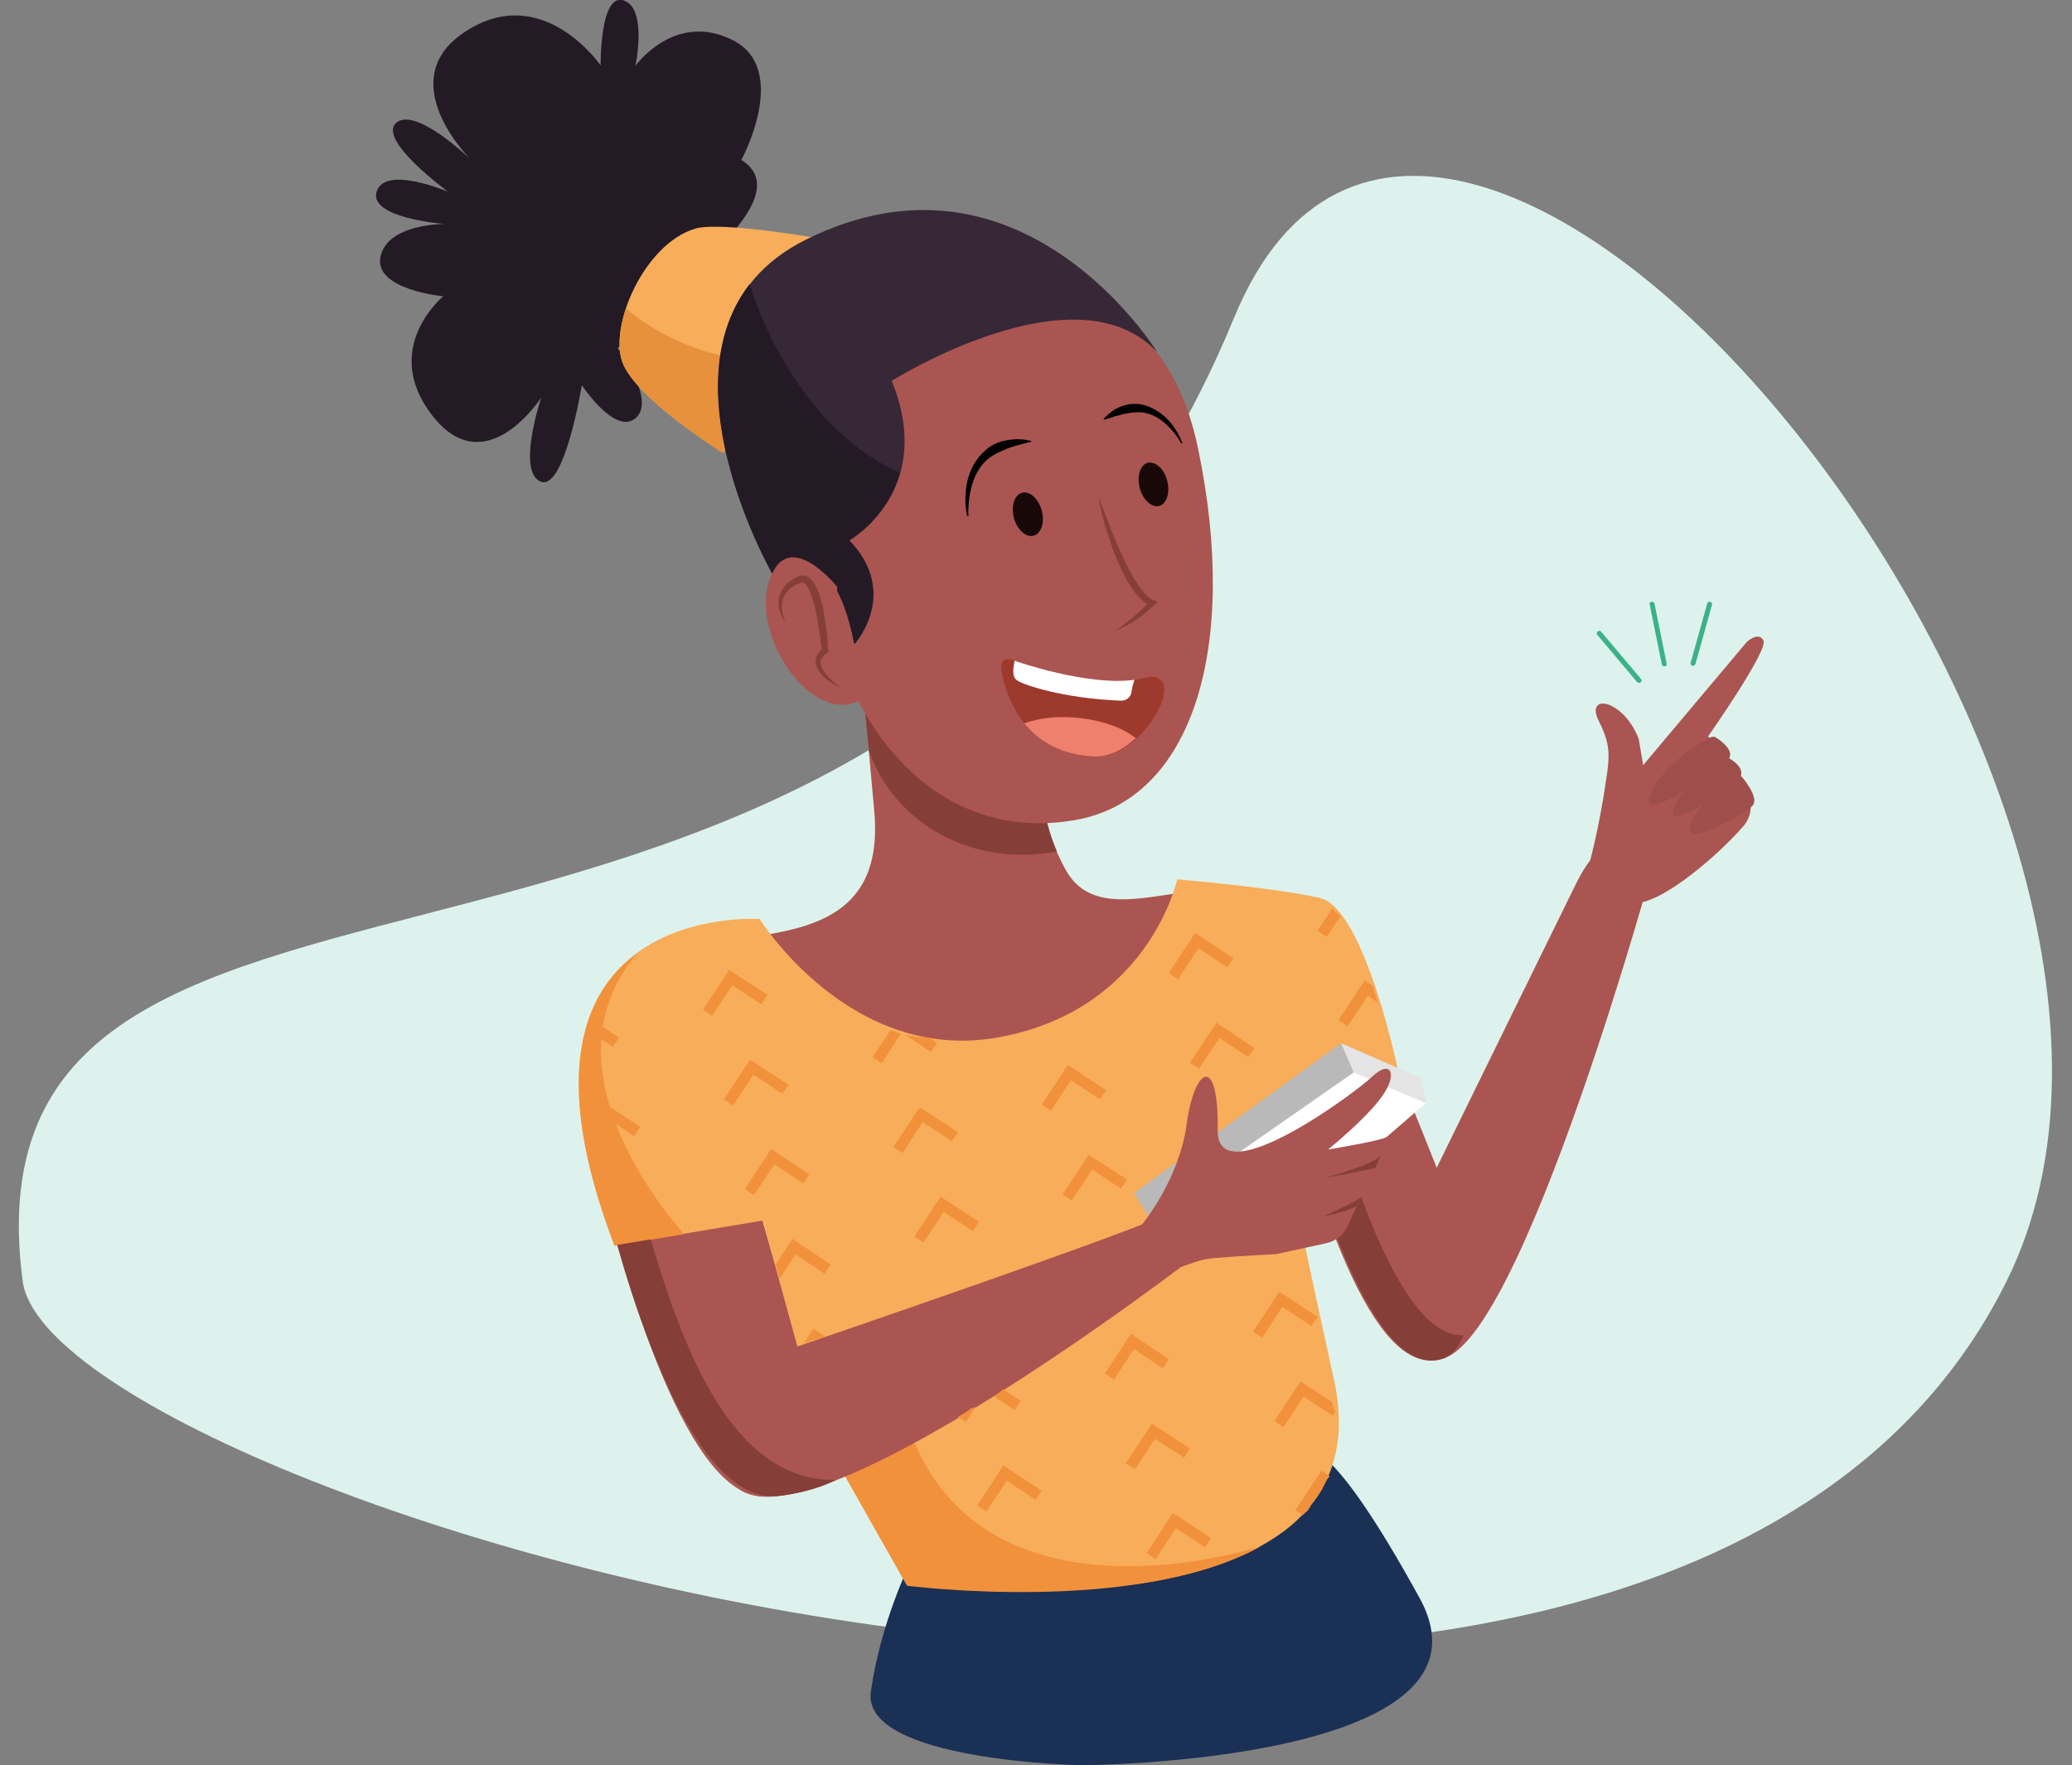 <?xml version="1.0" encoding="utf-8"?>
<!-- Generator: Adobe Illustrator 24.3.0, SVG Export Plug-In . SVG Version: 6.00 Build 0)  -->
<svg version="1.1" id="Camada_1" xmlns="http://www.w3.org/2000/svg" xmlns:xlink="http://www.w3.org/1999/xlink" x="0px" y="0px"
	 viewBox="0 0 475.4 405.1" style="enable-background:new 0 0 475.4 405.1;" xml:space="preserve">
<rect x="0" y="0" width="475.4" height="405.1" fill="#808080" stroke="none"/>
<style type="text/css">
	.st0{fill:#DDF2EC;}
	.st1{fill:#1B3055;}
	.st2{fill:#AA5551;}
	.st3{fill:#853F38;}
	.st4{fill:#241A25;}
	.st5{fill:#F7AD5A;}
	.st6{fill:#E7913C;}
	.st7{fill:#362836;}
	.st8{fill:#180908;}
	.st9{fill:#9D3A2D;}
	.st10{fill:#EF806D;}
	.st11{fill:#FFFFFF;}
	.st12{fill:#F2913B;}
	.st13{fill:#B9B9B9;}
	.st14{fill:#E3E4E3;}
	.st15{fill:#3BB18A;}
	.st16{fill:#9F4F4B;}
</style>
<path class="st0" d="M5.2,294c-16.4-124.6,201.1-34.4,278-221.2C331.1-43.4,516.3,181.4,460.4,294C380.8,454.6,12,345.7,5.2,294z"/>
<path class="st1" d="M208.8,358.7c0,0-6.8,13.7-9,29.6c-2.1,15.9,48.5,16.8,48.5,16.8s98.2-0.5,77.4-38.4s-25.5-33.6-25.5-33.6
	L208.8,358.7z"/>
<path class="st2" d="M319.3,289.1c0,0,32.6-66.6,42.3-86.3c9.7-19.7,16.7-0.7,16.7-0.7S342.9,329.5,326,309.8
	C315.3,297.4,319.3,289.1,319.3,289.1z"/>
<path class="st2" d="M319.9,243.7c0,0,14.9,36.9,16.3,41.1s2.6,24.1-5.5,26.9c-15.9,5.5-29.7-39.4-35.9-66.7
	S319.9,243.7,319.9,243.7z"/>
<path class="st3" d="M302.1,239.3c-0.6-2.6-0.8-4.8-0.8-6.5c-5.1-1-8.5,1.4-6.1,12.3c6.2,27.3,20.1,72.1,35.9,66.7
	c2.2-0.8,3.7-2.8,4.7-5.4C320.9,307.3,308,265.3,302.1,239.3z"/>
<path class="st2" d="M169.9,262.6c0,0,12.7,44.3,14.4,49.3c1.6,4.9,3,27.7-6.3,30.9c-18.2,6.3-34.1-45.2-41.2-76.5
	C129.6,234.9,169.9,262.6,169.9,262.6z"/>
<path class="st4" d="M165.7,56.4c0.4-1.5,14.4-13.5,4.4-19.7c0,0,11.3-20.8-2-27.5s-22.3,5.9-22.3,5.9s2.8-13.2-2.7-15
	S137.8,15,137.8,15S124.6-4.2,107,7.1c-17.6,11.2,1,29.5,1,29.5s-12.7-12.3-17.1-8.4C86.5,32.1,102.8,44,102.8,44s-14.5-6.2-16.4,0
	c-1.8,6.1,15.6,7.4,15.6,7.4s-13.1-0.1-14.7,7.5s14.4,9.1,14.4,9.1s-14.6,12-2.4,27.5s24.9-4.3,24.9-4.3s-5.7,16.9-0.2,19.3
	c5.5,2.4,9.5-22.1,9.5-22.1s7.7,11.7,12.4,7.5s-4.2-16-4.2-16L165.7,56.4z"/>
<path class="st5" d="M187.2,54.6c0,0-22.2-3.9-27.8-2.1c-11.5,3.5-19.7,22.1-16.6,30.6S166,104,166,104L187.2,54.6z"/>
<path class="st6" d="M143.6,70.8c-1.5,4.6-1.9,9.1-0.8,12.3C145.9,91.6,166,104,166,104l8.9-20.7C163.4,82,152.7,78.4,143.6,70.8z"
	/>
<g>
	<g>
		<g>
			<g>
				<path class="st2" d="M261.3,267c-21.9,5.1-99.9-17.5-121.9-12.8c-2.7-14.4-2.9-27.1,3.2-31.7c16.9-13,61.4,2.1,58-36.3
					c-3.5-39.9-5.3-49.3-5.3-49.3l47.4,28.2c0,0-9.1,14.7,1.8,34.5c10,18,39.7-8.1,52.8,13.8C267.3,223.9,292.4,259.7,261.3,267z"/>
				<path class="st3" d="M242.5,195.4c-19,3.6-36.9-5.9-43.1-23c-2.7-28.3-4.1-35.4-4.1-35.4l47.4,28.2
					C242.7,165.1,234.9,177.8,242.5,195.4z"/>
			</g>
		</g>
		<path class="st2" d="M224.8,67.7c0,0,40.6-10.6,50.1,35.3c9.5,45.8-1.4,80.6-28.3,85.2c-30.5,5.3-53.5-19.3-58.5-56.5
			C184.6,105.9,182.8,71.2,224.8,67.7z"/>
	</g>
	<g>
		<g>
			<g>
				<path class="st7" d="M178,133c0,0,12.5-13.3,18.1,14.8c0,0,10.5-11.6-1.2-23.8c0,0,20-11.2,9.7-36.6c0,0,42.2-26.6,60.9-6.6
					c0,0-31-50.5-80.6-25.8C144.1,75.3,178,133,178,133z"/>
			</g>
		</g>
		<g>
			<g>
				<path class="st4" d="M172,65.2c5.6,17.9,18,36.1,34.5,43.3c-3,10.6-11.7,15.5-11.7,15.5c11.7,12.2,1.2,23.8,1.2,23.8
					c-5.5-28-18.1-14.8-18.1-14.8S152.7,90.1,172,65.2z"/>
			</g>
		</g>
	</g>
</g>
<g>
	<path class="st3" d="M252,113.9c0.8,2.2,1.7,4.4,2.5,6.5c0.8,2.2,1.7,4.3,2.7,6.4c0.9,2.1,1.9,4.2,3.1,6.1c0.6,1,1.2,1.9,1.9,2.8
		c0.7,0.8,1.5,1.6,2.4,2l1,0.4l-0.7,0.7c-1.4,1.3-2.8,2.4-4.3,3.5c-0.8,0.5-1.6,1-2.4,1.4s-1.7,0.8-2.6,1c0.8-0.4,1.6-0.8,2.3-1.4
		c0.7-0.5,1.4-1.1,2.1-1.7c1.4-1.2,2.7-2.4,3.9-3.7l0.3,1.1c-1.3-0.4-2.3-1.3-3.1-2.2c-0.8-0.9-1.5-1.9-2.1-2.9
		c-1.2-2-2.2-4.2-3.1-6.4c-0.9-2.2-1.6-4.4-2.3-6.7C252.9,118.5,252.4,116.2,252,113.9z"/>
</g>
<g>
	<path class="st2" d="M201.1,157.5c0,0-9.7-6.8-9-22.8c0,0-11.2-14.1-15.5-1.7C171.5,147.1,189.6,171.6,201.1,157.5z"/>
	<g>
		<path class="st3" d="M193.2,158c-0.9-0.4-1.7-0.9-2.6-1.4c-0.8-0.5-1.6-1.2-2.3-2c-0.6-0.8-1.2-1.8-1.2-3c0.1-1.2,1-2.2,1.8-2.8
			l-0.3,0.6c-0.3-2.5-0.7-5-1.1-7.5c-0.5-2.4-1-5-2.1-7c-0.3-0.5-0.6-0.9-0.9-1.1c-0.2-0.1-0.3-0.1-0.5-0.1h-0.1l-0.2,0.1l-0.4,0.1
			c-1.1,0.4-2.1,1.1-2.8,2s-1.1,2.1-1.1,3.3c0,1.2,0.3,2.5,0.8,3.6c-0.8-1-1.3-2.3-1.5-3.6c-0.2-1.3,0.1-2.8,0.8-4
			c0.8-1.2,1.9-2.1,3.2-2.7l0.5-0.2c0.2-0.1,0.3-0.1,0.6-0.2c0.5-0.1,1,0,1.4,0.2c0.8,0.4,1.3,1.1,1.7,1.7c0.7,1.2,1.2,2.5,1.5,3.8
			c0.4,1.3,0.6,2.5,0.8,3.8c0.5,2.6,0.7,5.1,0.8,7.7v0.4l-0.3,0.2c-0.7,0.5-1.3,1.1-1.4,1.8c-0.1,0.7,0.2,1.6,0.7,2.3
			c0.5,0.8,1.1,1.5,1.8,2.1C191.6,156.9,192.4,157.5,193.2,158z"/>
	</g>
</g>
<ellipse transform="matrix(0.965 -0.261 0.261 0.965 -22.642 65.613)" class="st8" cx="235.9" cy="118.1" rx="3.3" ry="5.1"/>
<path class="st8" d="M267.8,110.3c0.7,2.7-0.1,5.3-1.8,5.8s-3.8-1.4-4.5-4.1s0.1-5.3,1.8-5.8C265.1,105.8,267.1,107.6,267.8,110.3z"
	/>
<g>
	<path d="M221.9,118.4c-0.5-2.2-0.5-4.4-0.2-6.6s1.1-4.5,2.5-6.4s3.3-3.5,5.6-4.1s4.6-0.7,6.8-0.1v0.2c-2.2,0.5-4.3,1-6.1,1.8
		c-1.9,0.8-3.7,1.7-5,3.3c-1.3,1.5-2.2,3.5-2.7,5.6s-0.7,4.3-0.6,6.4L221.9,118.4z"/>
</g>
<g>
	<path d="M271,101.7c-0.9-1.6-2-3-3.3-4.2s-2.8-2.2-4.4-2.6c-1.6-0.5-3.3-0.3-4.9,0l-0.6,0.1c-0.2,0-0.4,0.1-0.6,0.2
		c-0.4,0.1-0.8,0.2-1.3,0.3c-0.8,0.3-1.7,0.6-2.6,0.8l-0.1-0.2c0.7-0.7,1.4-1.3,2.2-1.9c0.4-0.3,0.8-0.5,1.3-0.7
		c0.2-0.1,0.4-0.2,0.7-0.3l0.7-0.2c0.5-0.1,1-0.3,1.5-0.3s1,0,1.5,0s1,0.2,1.5,0.3c0.5,0.1,1,0.3,1.4,0.5c1.8,0.8,3.3,2,4.6,3.5
		c1.2,1.5,2.1,3.1,2.7,4.8L271,101.7z"/>
</g>
<path class="st9" d="M262.3,155.6c11.6-2.9,0.2,18.9-11.6,18.1s-18.8-8.7-20.9-19.5c-0.8-4.5,3.3-2.5,3.3-2.5
	S251.7,158.3,262.3,155.6z"/>
<path class="st10" d="M246.9,164.7c-4.5-0.4-8.6,0.1-11.9,1.3c3.6,4.4,8.8,7.2,15.6,7.6c3.6,0.3,7.2-1.6,10-4.2
	C257.6,167,252.7,165.2,246.9,164.7z"/>
<path class="st11" d="M260.3,156c-10.8,1.5-27.3-4.3-27.3-4.3s-0.1,0-0.2-0.1c-0.3,1.4-0.7,3.7,0.5,4.5c1.3,1,10.6,4.2,24,4.7
	c1.1,0,2.1-0.8,2.3-1.9C259.7,157.9,260,156.9,260.3,156z"/>
<path class="st5" d="M141,285.8l34-5.7l13.4,48.7l19.8,35c0,0,110.5,14.2,98-46.6c-0.2-1.2-13.8-61.4-12.2-61.9
	c10-3.4,26.8-9.5,26.8-9.5s-7.7-37.3-17.9-39.7s-32.8-4.3-32.8-4.3s-6.4,29.8-40.7,36.2s-55.1-27.1-55.1-27.1S110.6,206.5,141,285.8
	z"/>
<path class="st12" d="M205.2,312.9c-0.8-6.9-12.2,6.8-18.9,8.5l2,7.5l19.8,35c0,0,52.6,6.8,81.1-9
	C289.3,354.8,213.4,379.9,205.2,312.9z"/>
<path class="st12" d="M157,283.2l-16,2.7c-15.2-39.8-6.8-58.5,5.3-67.2C122.4,246.3,157,283.2,157,283.2z"/>
<path class="st2" d="M172.7,312.5c0,0,69.7-23.7,90.1-31.8c20.4-8.2,13,6.4,13,6.4s-105.2,81.4-109.3,48.6
	C164.5,319.4,172.7,312.5,172.7,312.5z"/>
<path class="st11" d="M290.2,281.7c1.2,0.1,2.3,0.3,3.3,0.5l33.7-29.1l-13.2-9l-10.4,2.1l-39.8,31.6l9.7,9.3
	C278.1,283.3,284.2,281.2,290.2,281.7z"/>
<polygon class="st13" points="260.2,273.8 307.7,239.4 310.6,246.1 263.4,279 "/>
<polygon class="st14" points="310.6,246.1 327.2,253.2 326,247.4 307.7,239.4 "/>
<path class="st2" d="M262.1,280.9c0,0,8.5-10.2,10.2-23.1c1.7-12.6,7.3-16.4,7.1,1.6c-0.2,14.9,31.7-8.7,35.4-12.3
	c4.3-4.1,6-0.7,2.3,4.5s-12.4,12.2-12.4,12.2s11.6-1.9,13.3-2.8c1.8-0.9-5,11.8-8.7,20.2c-0.9,2.1-2.8,3.6-5,4.1l-11.5,2.5
	c0,0-6.4,0.3-14.2,0.9c-7.1,0.5-10.7,5.9-14.2-1S262.1,280.9,262.1,280.9z"/>
<path class="st3" d="M303.8,270.3c0,0,11.1-2.8,13-5.2l-1.2,2.9C315.7,268,311.1,269.1,303.8,270.3z"/>
<path class="st3" d="M312.3,274.8c-3.6,2.2-8.6,4.3-8.6,4.3c3-0.5,5.8-1.4,7.8-2.4C311.6,276.1,312.2,275.4,312.3,274.8z"/>
<path class="st3" d="M149.3,284.4l-7.7,1.3c8.3,29.3,21.3,59.2,36.8,57.6c3.2-0.3,8.9-1.3,13.4-3.7
	C168.1,340.1,156.8,309.8,149.3,284.4z"/>
<g>
	<g>
		<g>
			<g>
				<path class="st12" d="M135.4,233.7c-0.1,0.8-0.3,1.6-0.7,2.6l5.9,3.9l1.4-2.1L135.4,233.7z"/>
			</g>
		</g>
		<g>
			<g>
				<path class="st12" d="M138.1,252.8l-4,6.1c0.3,1.2,0.6,2.3,0.7,3.5l4-6.1l6.7,4.4l1.4-2.1L138.1,252.8z"/>
			</g>
		</g>
		<g>
			<g>
				<path class="st12" d="M142.9,273.4l-3.9,6c0.4,1,0.8,2,1,3l3.6-5.5l6.7,4.4l1.4-2.1L142.9,273.4z"/>
			</g>
		</g>
	</g>
	<g>
		<g>
			<g>
				<polygon class="st12" points="163.4,233.1 161.3,231.7 167.3,222.6 176.1,228.3 174.7,230.5 168,226.1 				"/>
			</g>
		</g>
		<g>
			<g>
				<polygon class="st12" points="168.2,253.7 166.1,252.3 172.1,243.2 180.9,248.9 179.5,251 172.9,246.6 				"/>
			</g>
		</g>
		<g>
			<g>
				<polygon class="st12" points="173,274.2 170.9,272.9 176.9,263.7 185.7,269.5 184.3,271.6 177.7,267.2 				"/>
			</g>
		</g>
		<g>
			<g>
				<path class="st12" d="M181.8,284.3l-3.9,6c0.3,0.6,0.5,1.2,0.6,1.9c0.2,0.4,0.3,0.8,0.4,1.2l3.6-5.5l6.7,4.4l1.4-2.1
					L181.8,284.3z"/>
			</g>
		</g>
		<g>
			<g>
				<path class="st12" d="M186.8,307.4c0.1,0,0.1,0,0.2,0c0.2,0,0.4-0.1,0.5-0.1c0.2-0.1,0.4-0.1,0.6-0.2c0.4-0.2,0.8-0.3,1.2-0.4
					l-2.7-1.8l-2.2,3.4c0.5-0.2,1.1-0.4,1.6-0.6C186.2,307.6,186.5,307.5,186.8,307.4z"/>
			</g>
		</g>
	</g>
	<g>
		<g>
			<g>
				<path class="st12" d="M204.3,236.4l-4.1,6.2l2.1,1.4l4.4-6.8C205.9,237,205.1,236.7,204.3,236.4z"/>
				<path class="st12" d="M207.7,237.5l5.9,3.9l1.4-2.1l-1.8-1.2C211.3,238.1,209.5,237.9,207.7,237.5z"/>
			</g>
		</g>
		<g>
			<g>
				<polygon class="st12" points="207.1,264.6 205,263.2 211,254.1 219.8,259.8 218.4,261.9 211.7,257.5 				"/>
			</g>
		</g>
		<g>
			<g>
				<polygon class="st12" points="211.9,285.1 209.8,283.8 215.8,274.6 224.6,280.4 223.2,282.5 216.5,278.1 				"/>
			</g>
		</g>
		<g>
			<g>
				<path class="st12" d="M228.1,320.5l4.7,3.1l1.4-2.1l-4.1-2.7C229.5,319.5,228.8,320,228.1,320.5z"/>
				<path class="st12" d="M219.8,325.1l1.8,1.2l2.2-3.4c-0.3,0.1-0.6,0.2-1,0.3C221.8,324,220.8,324.6,219.8,325.1z"/>
			</g>
		</g>
		<g>
			<g>
				<polygon class="st12" points="226.3,346.9 224.2,345.5 230.2,336.3 239,342.1 237.6,344.2 231,339.8 				"/>
			</g>
		</g>
		<g>
			<g>
				<path class="st12" d="M235.1,356.9l-5.3,8.1c0.6-0.1,1.3-0.1,1.9-0.1c0.4,0,0.7,0,1.1,0.1l3-4.6l6.7,4.4l1.4-2.1L235.1,356.9z"
					/>
			</g>
		</g>
	</g>
	<g>
		<g>
			<g>
				<polygon class="st12" points="241.1,254.9 239,253.5 245,244.4 253.8,250.2 252.4,252.3 245.7,247.9 				"/>
			</g>
		</g>
		<g>
			<g>
				<polygon class="st12" points="245.9,275.5 243.8,274.1 249.8,265 258.6,270.7 257.2,272.8 250.6,268.4 				"/>
			</g>
		</g>
		<g>
			<g>
				<polygon class="st12" points="255.6,316.6 253.5,315.2 259.5,306.1 268.2,311.9 266.8,314 260.2,309.6 				"/>
			</g>
		</g>
		<g>
			<g>
				<polygon class="st12" points="260.4,337.2 258.3,335.8 264.3,326.7 273,332.4 271.7,334.5 265,330.2 				"/>
			</g>
		</g>
		<g>
			<g>
				<polygon class="st12" points="265.2,357.8 263.1,356.4 269.1,347.2 277.9,353 276.5,355.1 269.8,350.7 				"/>
			</g>
		</g>
	</g>
	<g>
		<g>
			<g>
				<polygon class="st12" points="270.3,224.7 268.2,223.3 274.2,214.1 283,219.9 281.6,222 275,217.6 				"/>
			</g>
		</g>
		<g>
			<g>
				<polygon class="st12" points="275.1,245.2 273,243.9 279.1,234.7 287.8,240.5 286.4,242.6 279.8,238.2 				"/>
			</g>
		</g>
		<g>
			<g>
				<polygon class="st12" points="289.6,307 287.5,305.6 293.5,296.4 302.3,302.2 300.9,304.3 294.2,299.9 				"/>
			</g>
		</g>
		<g>
			<g>
				<path class="st12" d="M305.7,321.9v-0.1l-7.3-4.8l-6,9.1l2.1,1.4l4.6-7l6.7,4.4l0.6-1C306,323.3,305.8,322.7,305.7,321.9z"/>
			</g>
		</g>
		<g>
			<g>
				<path class="st12" d="M300.1,346.6L300.1,346.6c0.4-0.6,0.7-1.2,1-1.8c0.3-0.5,0.7-0.9,1.1-1.3l1.2-1.8c0.1-0.3,0.2-0.7,0.5-1.2
					c0.3-0.7,0.7-1.2,1.2-1.7l-1.9-1.3l-6,9.1l1.7,1.1C299.2,347.4,299.6,347,300.1,346.6z"/>
			</g>
		</g>
	</g>
	<g>
		<g>
			<g>
				<path class="st12" d="M305.7,208.4l-3.4,5.2l2.1,1.4l3.2-4.9C306.7,209.7,306.1,209.1,305.7,208.4z"/>
			</g>
		</g>
		<g>
			<g>
				<path class="st12" d="M315,226.3l-1.9-1.3l-6,9.1l2.1,1.4l4.6-7l2.4,1.6C315.7,228.9,315.3,227.6,315,226.3z"/>
			</g>
		</g>
	</g>
</g>
<path class="st2" d="M364,200.7c0,0,2.2-7.6,3.8-17.2c1.5-9.6,2.2-11.7-1-18.1s5.7-5,9.2,4.2l1,6l23.8-28.3c0,0,2.7-2.5,3.8-0.3
	c1.2,2.2-12.7,22-12.7,22s14.7,13,8.1,20.6s-21.3,19.9-26.5,17.3C368.2,204.2,364,200.7,364,200.7z"/>
<g>
	<g>
		<path class="st15" d="M388.4,152.8C388.4,152.8,388.3,152.8,388.4,152.8c-0.4-0.1-0.6-0.4-0.5-0.7l3.8-13.6
			c0.1-0.3,0.4-0.5,0.7-0.4c0.3,0.1,0.5,0.4,0.4,0.7l-3.8,13.6C388.9,152.6,388.6,152.8,388.4,152.8z"/>
	</g>
</g>
<g>
	<g>
		<path class="st15" d="M381.8,152.9c-0.2,0-0.5-0.2-0.5-0.4l-2.8-13.8c-0.1-0.3,0.1-0.6,0.4-0.6s0.6,0.1,0.7,0.4l2.8,13.8
			c0.1,0.3-0.1,0.6-0.4,0.6C381.9,152.9,381.9,152.9,381.8,152.9z"/>
	</g>
</g>
<g>
	<g>
		<path class="st15" d="M376,156.7c-0.1,0-0.3-0.1-0.4-0.2l-9.1-10.8c-0.2-0.2-0.2-0.6,0.1-0.8c0.2-0.2,0.6-0.2,0.8,0.1l9.1,10.8
			c0.2,0.2,0.2,0.6-0.1,0.8C376.3,156.7,376.2,156.7,376,156.7z"/>
	</g>
</g>
<path class="st16" d="M392.5,169.2c0.4-0.2,0.9-0.2,1.3,0.1c1.4,0.9,4.3,3.2,2.7,5c-2,2.3-14.4,10.7-17.4,10.4
	C376.3,184.3,381.1,175.2,392.5,169.2z"/>
<path class="st16" d="M396.7,174c0,0,4.8,2.5,1.9,5.2c-1.9,1.8-11.5,8.3-14.1,8.1C382,187,386.4,179.3,396.7,174z"/>
<path class="st16" d="M399.6,178.2c0,0,4.2,4.8,2.5,6.7s-11.1,6.9-13.6,6.5C386,191.1,389.4,183,399.6,178.2z"/>
</svg>
